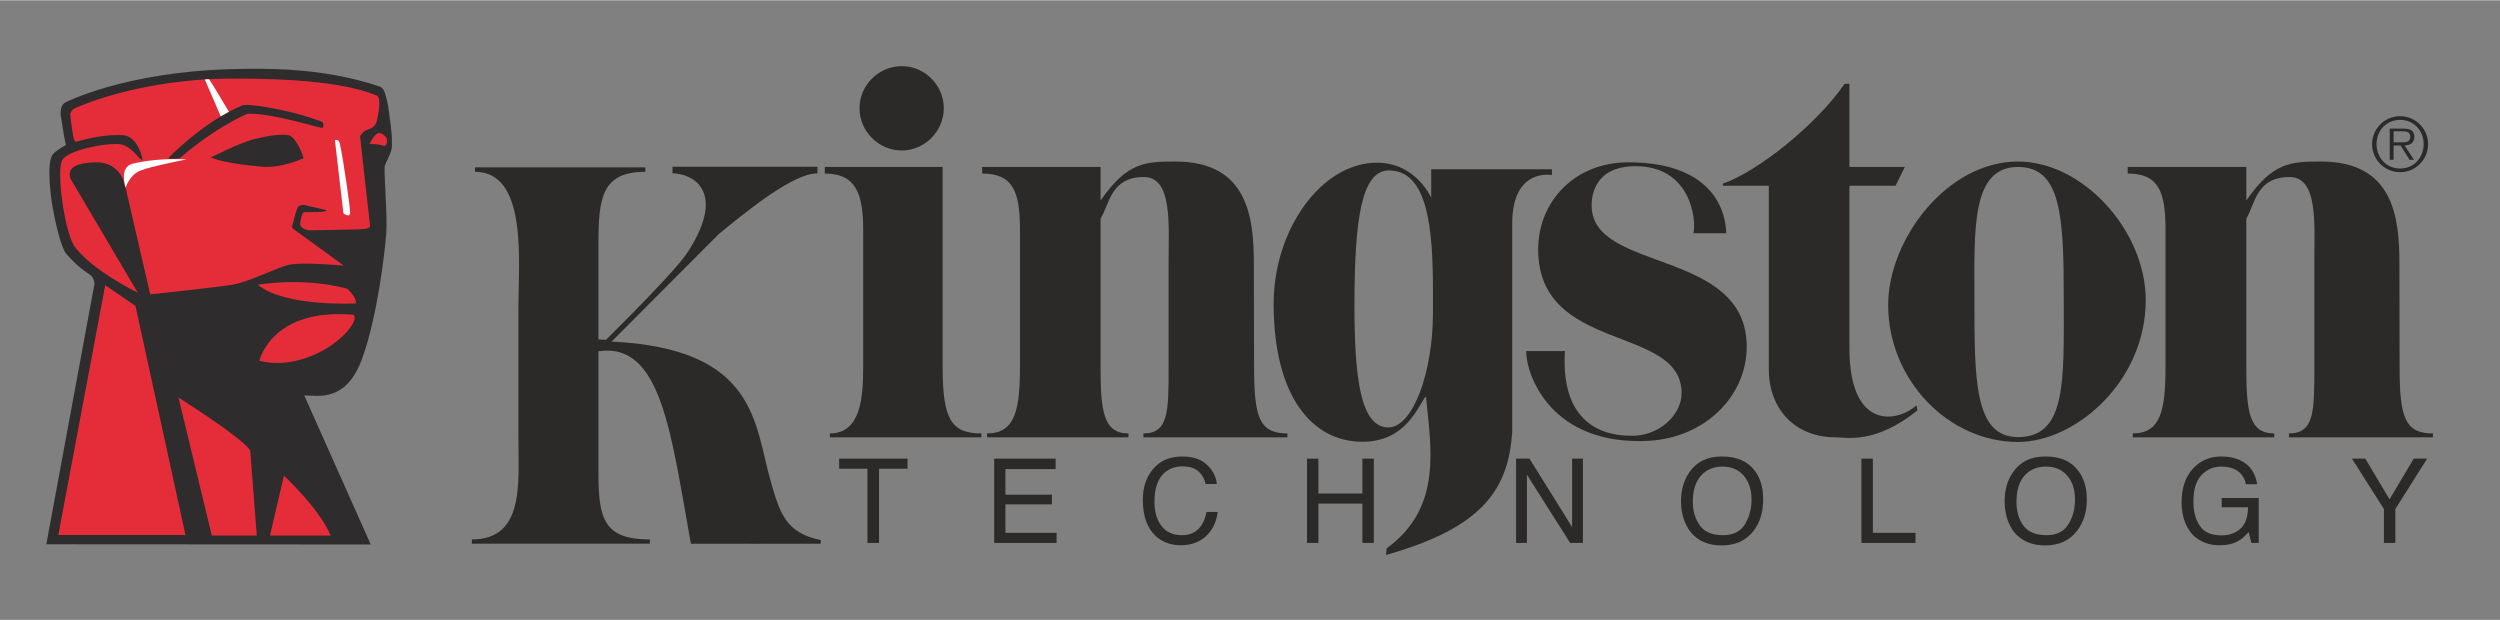 <?xml version="1.0" encoding="UTF-8"?>
<!DOCTYPE svg PUBLIC "-//W3C//DTD SVG 1.1//EN" "http://www.w3.org/Graphics/SVG/1.1/DTD/svg11.dtd">
<!-- Creator: CorelDRAW 2019 (64-Bit) -->
<svg xmlns="http://www.w3.org/2000/svg" xml:space="preserve" width="129px" height="32px" version="1.1" style="shape-rendering:geometricPrecision; text-rendering:geometricPrecision; image-rendering:optimizeQuality; fill-rule:evenodd; clip-rule:evenodd"
viewBox="0 0 129 31.97"
 xmlns:xlink="http://www.w3.org/1999/xlink">
 <rect x="0" y="0" width="129" height="31.97" fill="#808080" stroke="none"/>
 <defs>
  <style type="text/css">
   <![CDATA[
    .fil3 {fill:#FEFEFE;fill-rule:nonzero}
    .fil0 {fill:#2B2A29;fill-rule:nonzero}
    .fil2 {fill:#E52D3A;fill-rule:nonzero}
    .fil1 {fill:#2F2C2D;fill-rule:nonzero}
   ]]>
  </style>
 </defs>
 <g id="Слой_x0020_1">
  <g id="_2597470977872">
   <path class="fil0" d="M30.88 18.11l0 6.28c0,2.35 0.27,3.43 2.65,3.43l0 0.22 -9.18 0 0 -0.22c2.73,0 2.4,-2.92 2.4,-5.27l0 -6.7c0,-2.35 0.49,-7 -2.24,-7l0 -0.23 8.79 0 0 0.23c-2.26,0 -2.42,1.37 -2.42,3.72l0 4.93 0.39 0.02c3.68,-3.66 4.09,-4.31 4.34,-4.72 1.84,-2.99 0.1,-3.87 -0.91,-3.87l0 -0.34 7.48 0 0 0.34c-1.28,0 -3.68,1.98 -5.1,3.14l-5.52 5.54c7.53,0.36 7.36,4.28 8.21,7.21 0.47,1.65 0.78,2.67 2.58,3.03l0 0.19c0,0 -6.7,0.01 -6.7,0 -1.03,-5.69 -1.52,-10.42 -4.77,-9.93z"/>
   <path class="fil0" d="M48.64 18.91c0,2.69 0.43,3.44 2,3.44l0 0.2 -7.82 0 0 -0.2c1.6,0 1.72,-1.85 1.72,-3.44l0 -7.08c0,-1.87 -0.39,-2.89 -1.98,-2.89l0 -0.34 6.08 0 0 10.31z"/>
   <path class="fil0" d="M46.64 3.4c1.14,0.06 2.06,1.02 2.06,2.17 0,1.19 -0.99,2.18 -2.17,2.18 -1.19,0 -2.18,-0.99 -2.18,-2.18 0,-1.15 0.93,-2.11 2.07,-2.17l0.22 0z"/>
   <path class="fil0" d="M56.79 10.33c1.37,-1.97 2.29,-2.01 3.86,-2.01 3.73,0 4.05,2.86 4.05,5.28l0.01 5.31c0,2.61 0.27,3.44 1.72,3.44l0 0.2 -7.43 0 0 -0.2c1.3,0 1.3,-1.13 1.3,-3.44l0 -5.4c0,-1.94 0.21,-4.39 -1.28,-4.39 -1.7,0 -1.76,1.37 -2.23,2.15l0 7.64c0,2.28 0.14,3.44 1.44,3.44l0 0.2 -7.3 0 0 -0.2c1.45,0 1.7,-1.21 1.7,-3.44l0 -7.08c0,-1.95 -0.35,-2.89 -1.95,-2.89l0 -0.34 6.11 0 0 1.73z"/>
   <path class="fil0" d="M95.43 8.6l2.86 0 -0.48 0.97 -2.38 0 0 8.38c0,4.22 2.44,3.86 3.46,2.95l0.05 0.26c-2.18,1.76 -3.67,1.39 -4.23,1.39 -2.12,0 -3.44,-1.5 -3.44,-3.5l0 -9.48 -2.37 0 0 -0.11c1.85,-0.64 4.88,-3.1 6.28,-5.15l0.25 0 0 4.29z"/>
   <path class="fil0" d="M106.49 15.34c0,-4.24 -0.15,-6.74 -2.36,-6.74 -2.42,0 -2.25,3.23 -2.25,6.74 0,4.24 -0.01,7.2 2.25,7.2 2.53,0 2.36,-2.96 2.36,-7.2zm-9.06 0.38c0,-3.35 3.01,-7.4 6.7,-7.4 3.37,0 6.59,3.59 6.59,7.15 0,4.21 -3.63,7.32 -6.59,7.32 -3.61,0 -6.7,-3.22 -6.7,-7.07z"/>
   <path class="fil0" d="M115.91 10.33c1.36,-1.97 2.29,-2.01 3.85,-2.01 3.74,0 4.05,2.86 4.05,5.28l0.01 5.31c0,2.61 0.27,3.44 1.72,3.44l0 0.2 -7.43 0 0 -0.2c1.31,0 1.31,-1.13 1.31,-3.44l0 -5.4c0,-1.94 0.21,-4.39 -1.28,-4.39 -1.71,0 -1.77,1.37 -2.23,2.15l0 7.64c0,2.28 0.13,3.44 1.44,3.44l0 0.2 -7.3 0 0 -0.2c1.45,0 1.69,-1.21 1.69,-3.44l0 -7.08c0,-1.95 -0.35,-2.89 -1.95,-2.89l0 -0.34 6.12 0 0 1.73z"/>
   <path class="fil0" d="M73.94 15.01c0,-3.16 -0.24,-6.23 -2.27,-6.23 -1.41,0 -1.78,2.48 -1.78,6.97 0,3.77 0.32,6.29 1.75,6.29 1.27,0 2.3,-2.86 2.3,-5.9l0 -1.13zm-0.36 5.41c-0.43,0.55 -1.03,2.36 -3.28,2.36 -2.61,0 -4.58,-2.37 -4.58,-7.12 0,-3.85 2.48,-7.28 5.33,-7.28 2.02,0 2.8,1.81 2.8,1.81l0 -1.47 6.23 0 0 0.3c0,0 -2.05,-0.41 -2.05,2.51l0 10.75c-0.2,2.92 -1.47,4.92 -6.51,6.34l0.03 -0.34c2.9,-2.11 2.28,-5.17 2.03,-7.86z"/>
   <path class="fil0" d="M78.75 18.1l2 0c-0.27,4.36 2.77,4.37 3.5,4.37 1.32,0 2.52,-1.04 2.52,-2.2 0,-3.55 -7.4,-2.03 -7.4,-7.42 0,-2.45 1.87,-4.49 4.65,-4.49 4.52,0 5.05,2.71 5.05,3.66l-1.69 0c0.16,-0.68 -0.12,-3.46 -2.99,-3.46 -2.35,0 -2.26,1.91 -2.26,2.04 0,3.45 8,2.2 8,7.27 0,2.56 -2.15,4.7 -5.05,4.86 -5.01,0.27 -6.33,-3.35 -6.33,-4.63z"/>
   <path class="fil0" d="M123.81 7.33c0.23,0 0.56,0.04 0.56,-0.29 0,-0.25 -0.21,-0.28 -0.4,-0.28l-0.46 0 0 0.57 0.3 0zm0.75 0.9l-0.23 0 -0.46 -0.74 -0.36 0 0 0.74 -0.2 0 0 -1.61 0.7 0c0.43,0 0.57,0.16 0.57,0.42 0,0.32 -0.22,0.44 -0.5,0.45l0.48 0.74zm0.5 -0.81c0,-0.7 -0.51,-1.25 -1.21,-1.25 -0.71,0 -1.22,0.55 -1.22,1.25 0,0.71 0.51,1.26 1.22,1.26 0.7,0 1.21,-0.55 1.21,-1.26zm-2.66 0c0,-0.79 0.64,-1.44 1.45,-1.44 0.79,0 1.44,0.65 1.44,1.44 0,0.8 -0.65,1.45 -1.44,1.45 -0.81,0 -1.45,-0.65 -1.45,-1.45z"/>
   <polygon class="fil0" points="43.3,23.65 46.83,23.65 46.83,24.17 45.36,24.17 45.36,28 44.76,28 44.76,24.17 43.3,24.17 "/>
   <polygon class="fil0" points="51.3,28 51.3,23.65 54.47,23.65 54.47,24.19 51.88,24.19 51.88,25.51 54.28,25.51 54.28,26.01 51.88,26.01 51.88,27.48 54.52,27.48 54.52,28 "/>
   <path class="fil0" d="M61 23.54c0.55,0 0.98,0.14 1.28,0.43 0.31,0.29 0.47,0.62 0.51,0.99l-0.58 0c-0.06,-0.28 -0.19,-0.5 -0.39,-0.67 -0.19,-0.16 -0.46,-0.24 -0.81,-0.24 -0.43,0 -0.78,0.15 -1.04,0.45 -0.26,0.3 -0.4,0.76 -0.4,1.38 0,0.51 0.12,0.93 0.36,1.24 0.24,0.32 0.59,0.48 1.06,0.48 0.44,0 0.77,-0.17 1,-0.5 0.12,-0.18 0.21,-0.41 0.27,-0.7l0.57 0c-0.05,0.46 -0.22,0.85 -0.51,1.16 -0.34,0.37 -0.81,0.56 -1.4,0.56 -0.5,0 -0.93,-0.16 -1.27,-0.46 -0.45,-0.41 -0.68,-1.03 -0.68,-1.88 0,-0.64 0.17,-1.16 0.51,-1.57 0.37,-0.45 0.87,-0.67 1.52,-0.67z"/>
   <polygon class="fil0" points="67.44,28 67.44,23.65 68.03,23.65 68.03,25.45 70.3,25.45 70.3,23.65 70.89,23.65 70.89,28 70.3,28 70.3,25.97 68.03,25.97 68.03,28 "/>
   <polygon class="fil0" points="78.23,28 78.23,23.65 78.92,23.65 81.12,27.18 81.12,23.65 81.68,23.65 81.68,28 81.02,28 78.79,24.48 78.79,28 "/>
   <path class="fil0" d="M87.18 24.34c-0.29,0.42 -0.44,0.92 -0.44,1.51 0,0.65 0.18,1.19 0.52,1.62 0.38,0.44 0.9,0.66 1.57,0.66 0.72,0 1.27,-0.25 1.66,-0.76 0.33,-0.43 0.49,-0.97 0.49,-1.62 0,-0.6 -0.14,-1.09 -0.43,-1.47 -0.37,-0.5 -0.94,-0.74 -1.71,-0.74 -0.73,0 -1.28,0.26 -1.66,0.8zm0.54 2.77c-0.24,-0.33 -0.37,-0.74 -0.37,-1.22 0,-0.6 0.14,-1.06 0.43,-1.37 0.28,-0.31 0.65,-0.46 1.1,-0.46 0.46,0 0.83,0.16 1.1,0.47 0.26,0.31 0.4,0.72 0.4,1.23 0,0.49 -0.12,0.91 -0.35,1.29 -0.23,0.37 -0.61,0.55 -1.12,0.55 -0.55,0 -0.95,-0.16 -1.19,-0.49z"/>
   <polygon class="fil0" points="96.05,28 96.05,23.65 96.64,23.65 96.64,27.48 98.84,27.48 98.84,28 "/>
   <path class="fil0" d="M103.88 24.34c-0.3,0.42 -0.44,0.92 -0.44,1.51 0,0.65 0.17,1.19 0.51,1.62 0.38,0.44 0.91,0.66 1.58,0.66 0.71,0 1.26,-0.25 1.65,-0.76 0.33,-0.43 0.5,-0.97 0.5,-1.62 0,-0.6 -0.15,-1.09 -0.44,-1.47 -0.37,-0.5 -0.93,-0.74 -1.7,-0.74 -0.74,0 -1.29,0.26 -1.66,0.8zm0.53 2.77c-0.24,-0.33 -0.36,-0.74 -0.36,-1.22 0,-0.6 0.14,-1.06 0.42,-1.37 0.29,-0.31 0.65,-0.46 1.1,-0.46 0.47,0 0.83,0.16 1.1,0.47 0.27,0.31 0.4,0.72 0.4,1.23 0,0.49 -0.11,0.91 -0.35,1.29 -0.23,0.37 -0.6,0.55 -1.12,0.55 -0.55,0 -0.94,-0.16 -1.19,-0.49z"/>
   <path class="fil0" d="M114.62 23.54c0.41,0 0.76,0.08 1.06,0.24 0.43,0.23 0.7,0.62 0.79,1.19l-0.58 0c-0.07,-0.32 -0.22,-0.55 -0.44,-0.69 -0.22,-0.15 -0.5,-0.22 -0.84,-0.22 -0.41,0 -0.74,0.15 -1.02,0.45 -0.28,0.3 -0.41,0.75 -0.41,1.35 0,0.52 0.11,0.94 0.34,1.27 0.22,0.32 0.59,0.48 1.11,0.48 0.39,0 0.72,-0.11 0.97,-0.34 0.26,-0.23 0.39,-0.6 0.4,-1.11l-1.36 0 0 -0.48 1.91 0 0 2.32 -0.38 0 -0.14 -0.56c-0.2,0.22 -0.38,0.38 -0.54,0.46 -0.25,0.15 -0.58,0.22 -0.98,0.22 -0.52,0 -0.96,-0.17 -1.33,-0.5 -0.4,-0.42 -0.61,-0.99 -0.61,-1.72 0,-0.73 0.2,-1.31 0.59,-1.74 0.38,-0.41 0.87,-0.62 1.46,-0.62z"/>
   <polygon class="fil0" points="123.01,26.25 121.36,23.65 122.05,23.65 123.3,25.75 124.55,23.65 125.24,23.65 123.6,26.25 123.6,28 123.01,28 "/>
   <path class="fil1" d="M3.37 7.33c-0.08,-0.35 -0.2,-1.18 -0.2,-1.18 -0.16,-0.68 0.18,-0.87 0.18,-0.87 0,0 3.05,-1.59 8.67,-1.73 1.7,-0.04 4.64,-0.09 7.57,0.9 0.2,0.08 0.25,0.24 0.33,0.53 0.1,0.36 0.14,0.69 0.18,1.01 0.11,0.75 0.14,1.19 0.12,1.6 -0.02,0.3 -0.35,0.83 -0.37,0.98 -0.04,0.52 0.15,2.52 0.08,3.5 -0.08,0.98 -0.46,4.26 -1.24,6.41 -0.83,2.28 -2.26,1.91 -2.99,1.91l3.43 7.69 -16.74 -0.01 2.48 -13.41c0,0 0.03,-0.34 -0.27,-0.53 -0.66,-0.41 -1.2,-1.07 -1.2,-1.07 0,0 -0.34,-0.38 -0.72,-2.58 0,0 -0.32,-2.07 0.04,-2.52 0.16,-0.21 0.56,-0.42 0.68,-0.49l-0.03 -0.14z"/>
   <path class="fil2" d="M16.76 10.81l-1.06 -0.25c0,0 -0.27,-0.01 -0.34,0.13 -0.08,0.15 -0.29,0.97 -0.29,0.97 0,0 -0.01,0.06 0.04,0.12 0.06,0.05 2.63,1.91 2.63,1.91 0,0 -2.17,-0.2 -2.84,-0.04 -0.67,0.16 -2.01,0.87 -2.88,1.02 -0.87,0.14 -4.07,0.49 -4.27,0.5l-1.27 -5.5c0,0 -0.17,-1.35 -1.57,-1.31 -1.05,0.03 -1.21,0.31 -1.27,0.42 -0.1,0.23 0,0.43 0,0.43l3.47 5.88c0,0 -2.33,-1.13 -3.25,-2.37 -0.51,-0.68 -0.98,-3.94 -0.64,-4.49 0.3,-0.49 2.2,-0.89 3.01,-0.8 0.39,0.07 0.73,0.44 0.97,0.72 0.07,0.08 0.11,0.04 0.17,0.12 0,0 -0.21,-1.25 -1.02,-1.31 -1.16,-0.07 -2.41,0.34 -2.41,0.34 0,0 -0.09,-0.01 -0.13,-0.14 -0.06,-0.18 -0.19,-1.28 -0.19,-1.28 0,0 0.05,-0.22 0.24,-0.31 0,0 3.27,-1.54 8.21,-1.53 0.58,0.01 5.21,-0.07 7.4,0.89 0.2,0.16 0.07,0.9 -0.03,1.31 -0.07,0.32 -0.38,0.4 -0.38,0.4 -0.33,0.08 -0.48,0.37 -0.48,0.37 0,0 0.48,4.38 0.51,4.57 0.04,0.18 -0.12,0.21 -0.58,0.24 -0.2,0.01 -2.55,0.05 -2.55,0.05 0,0 -0.49,-0.05 -0.47,-0.34 0.02,-0.21 0.09,-0.6 0.22,-0.6 0.12,0 0.45,0 0.45,0 0,0 0.95,0 0.6,-0.12z"/>
   <path class="fil2" d="M13.3 14.68c0,0 2.25,-0.42 4.61,0.2 0,0 0.5,0.42 0.45,0.76 0,0 -3.63,0.2 -5.06,-0.96z"/>
   <path class="fil2" d="M13.38 18.6c0,0 0.63,-2.75 4.87,-2.37 0,0 0.29,0.24 -0.53,1.06 -0.98,0.97 -2.76,1.72 -4.34,1.31z"/>
   <path class="fil1" d="M12.53 5.41c0,0 0.47,-0.1 2.33,0.33 0.97,0.22 1.49,0.44 1.74,0.52 0.11,0.04 0.1,0.3 0.04,0.32 -0.13,0.04 -2.51,-0.76 -3.86,-0.73 0,0 -1.6,0.65 -3.51,2.3 0,0 -0.41,0.07 -0.59,0 0,0 1.74,-1.85 3.85,-2.74z"/>
   <path class="fil1" d="M10.88 8.11c0,0 1.52,-0.78 2.29,-0.96 0.76,-0.18 1.41,-0.27 1.75,-0.18 0.34,0.09 0.73,1.02 0.74,1.18 0,0 -1.14,0.55 -2.23,0.43 -0.94,-0.09 -1.96,-0.22 -2.55,-0.47z"/>
   <path class="fil2" d="M19.56 6.85c0.2,0.03 0.19,0.06 0.32,0.17 0.14,0.1 0.1,0.38 0.02,0.47 -0.09,0.08 -0.17,-0.09 -0.84,-0.07 0,0 0.3,-0.6 0.5,-0.57z"/>
   <polygon class="fil2" points="5.43,14.7 6.99,15.77 9.57,27.59 3.01,27.59 "/>
   <path class="fil2" d="M9.21 20.5c0,0 3.19,2 3.7,2.72l0.34 4.4 -2.32 0 -1.72 -7.12z"/>
   <path class="fil2" d="M14.65 24.53c0,0 1.86,1.73 2.41,3.09l-3.13 0 0.72 -3.09z"/>
   <path class="fil3" d="M17.28 7.21c0,0 0.2,-0.06 0.25,0.16 0.23,1.06 0.54,3.39 0.54,3.57 0,0.33 -0.35,0.05 -0.35,0.05l-0.44 -3.78z"/>
   <path class="fil3" d="M10.57 4.09c0,0 0.08,-0.02 0.21,-0.02 0.04,0 1.03,1.68 1.03,1.68 -0.03,0.02 -0.36,0.21 -0.42,0.24l-0.82 -1.9z"/>
   <path class="fil3" d="M6.48 9.67c0,0 -0.36,-1.07 0.37,-1.24 0.72,-0.17 1.67,-0.28 2.79,-0.22 0,0 -1.84,0.35 -2.4,0.58 -0.56,0.22 -0.76,0.88 -0.76,0.88z"/>
  </g>
 </g>
</svg>

